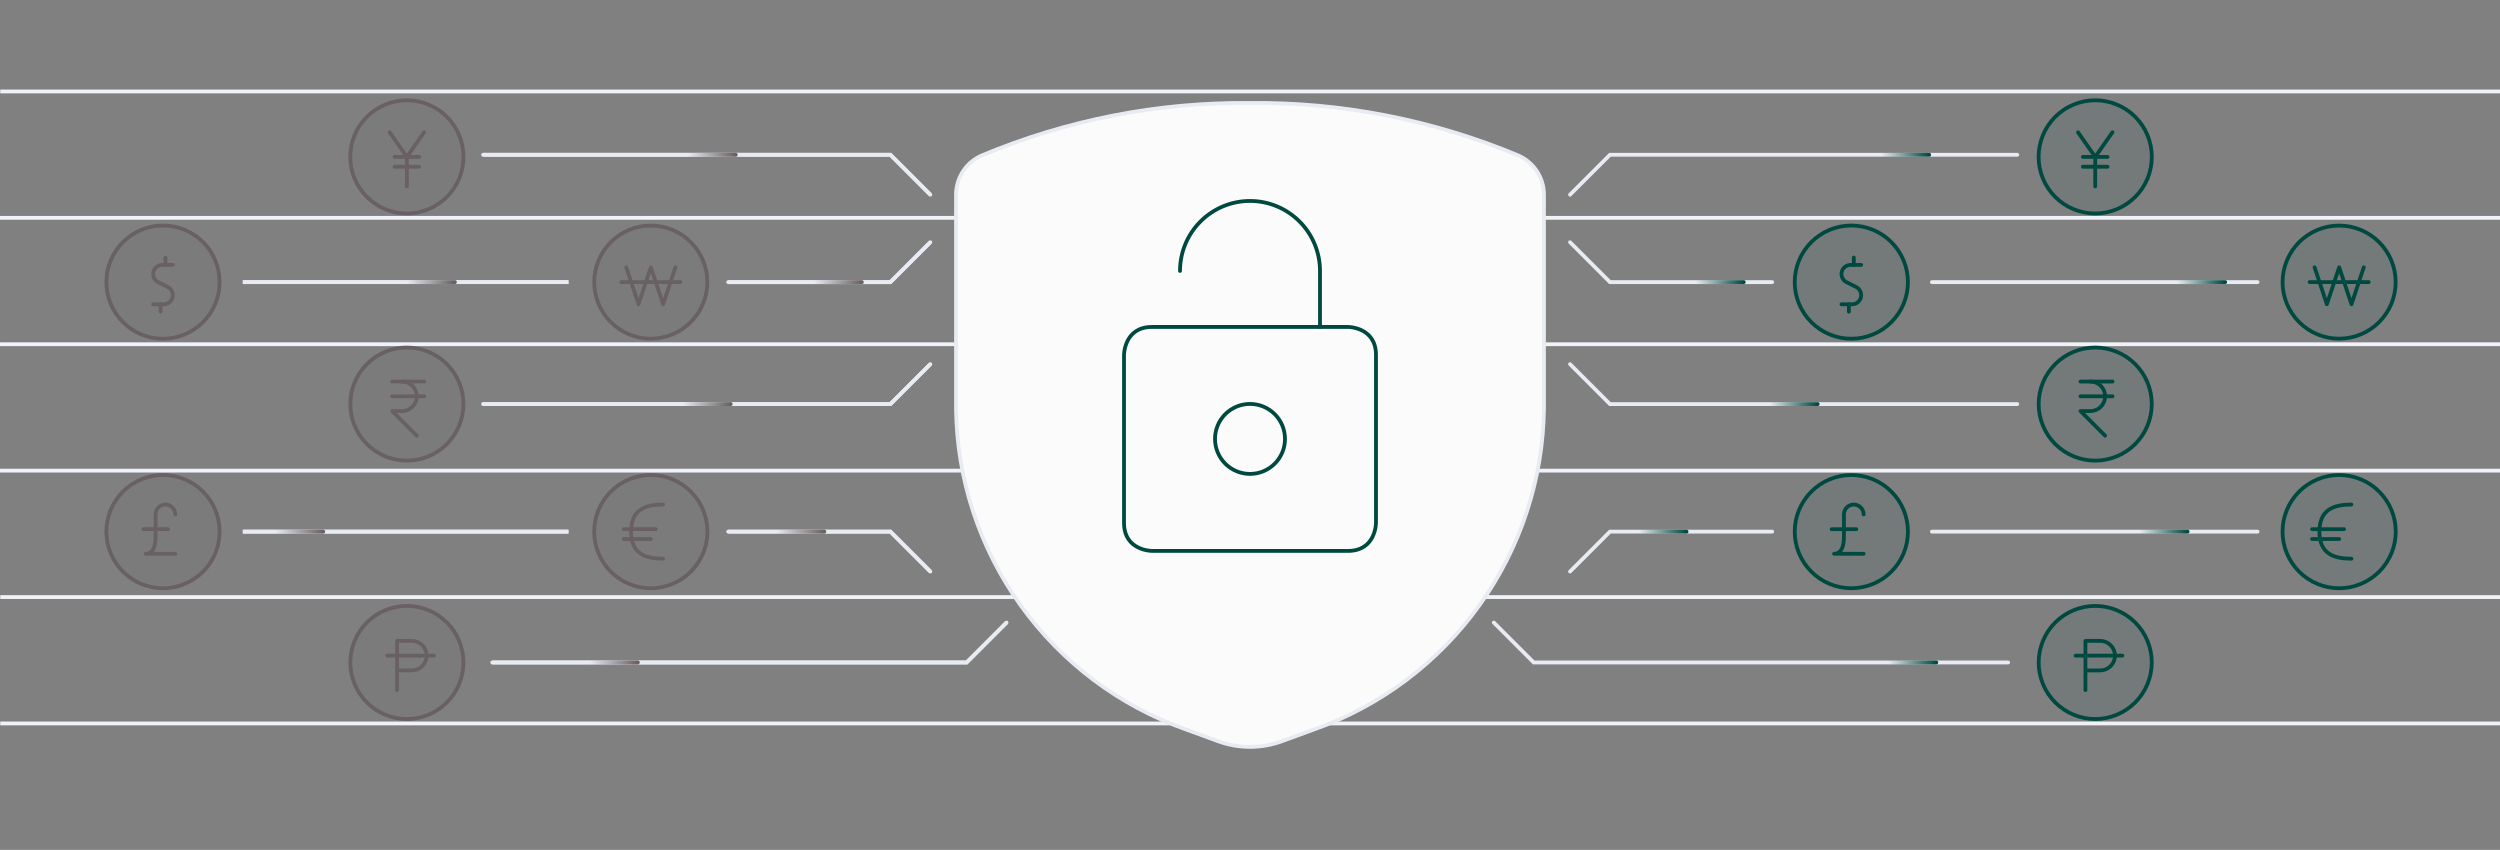 <svg width="656" height="223" viewBox="0 0 656 223" fill="none" xmlns="http://www.w3.org/2000/svg">
<rect x="0" y="0" width="656" height="223" fill="#808080" stroke="none"/>
<g clip-path="url(#clip0_10272_59543)">
<path d="M0.068 24H659.485" stroke="#EFF2F6"/>
<path d="M0.068 57.166H659.485" stroke="#EFF2F6" stroke-linecap="round"/>
<path d="M0.068 90.333H659.485" stroke="#EFF2F6" stroke-linecap="round"/>
<path d="M0.068 123.5H659.485" stroke="#EFF2F6" stroke-linecap="round"/>
<path d="M0.068 156.667H659.485" stroke="#EFF2F6"/>
<path d="M0.068 189.833H659.485" stroke="#EFF2F6"/>
<g clip-path="url(#clip1_10272_59543)">
<path d="M27.914 74.031C27.914 77.971 29.479 81.749 32.265 84.535C35.05 87.321 38.829 88.886 42.768 88.886C46.708 88.886 50.486 87.321 53.272 84.535C56.057 81.749 57.622 77.971 57.622 74.031C57.622 72.081 57.238 70.149 56.492 68.347C55.745 66.545 54.651 64.907 53.272 63.528C51.892 62.149 50.255 61.054 48.453 60.308C46.651 59.562 44.719 59.177 42.768 59.177C40.818 59.177 38.886 59.562 37.084 60.308C35.282 61.054 33.644 62.149 32.265 63.528C30.885 64.907 29.791 66.545 29.045 68.347C28.298 70.149 27.914 72.081 27.914 74.031Z" fill="#686062" fill-opacity="0.15" stroke="#686062" stroke-linecap="round" stroke-linejoin="round"/>
<path d="M45.346 69.51H42.58C42.04 69.51 41.517 69.693 41.094 70.028C40.671 70.362 40.374 70.83 40.25 71.355C40.126 71.88 40.183 72.431 40.411 72.92C40.64 73.408 41.026 73.805 41.509 74.047L44.028 75.307C44.51 75.549 44.897 75.946 45.125 76.434C45.354 76.923 45.41 77.474 45.287 77.999C45.163 78.524 44.865 78.992 44.442 79.326C44.02 79.661 43.496 79.843 42.957 79.844H40.18" stroke="#686062" stroke-linecap="round" stroke-linejoin="round"/>
<path d="M42.122 79.844V81.781" stroke="#686062" stroke-linecap="round" stroke-linejoin="round"/>
<path d="M43.414 67.573V69.51" stroke="#686062" stroke-linecap="round" stroke-linejoin="round"/>
</g>
<g clip-path="url(#clip2_10272_59543)">
<path d="M470.933 74.031C470.933 77.971 472.498 81.749 475.283 84.535C478.069 87.321 481.847 88.886 485.787 88.886C489.726 88.886 493.505 87.321 496.29 84.535C499.076 81.749 500.641 77.971 500.641 74.031C500.641 72.081 500.257 70.149 499.51 68.347C498.764 66.545 497.67 64.907 496.29 63.528C494.911 62.149 493.273 61.054 491.471 60.308C489.669 59.562 487.737 59.177 485.787 59.177C483.836 59.177 481.905 59.562 480.102 60.308C478.3 61.054 476.663 62.149 475.283 63.528C473.904 64.907 472.81 66.545 472.063 68.347C471.317 70.149 470.933 72.081 470.933 74.031Z" fill="#004940" fill-opacity="0.1" stroke="#004940" stroke-linecap="round" stroke-linejoin="round"/>
<path d="M488.368 69.51H485.601C485.062 69.51 484.538 69.693 484.115 70.028C483.693 70.362 483.395 70.83 483.271 71.355C483.147 71.88 483.204 72.431 483.433 72.92C483.661 73.408 484.048 73.805 484.53 74.047L487.049 75.307C487.531 75.549 487.918 75.946 488.147 76.434C488.375 76.923 488.432 77.474 488.308 77.999C488.184 78.524 487.887 78.992 487.464 79.326C487.041 79.661 486.518 79.843 485.978 79.844H483.201" stroke="#004940" stroke-linecap="round" stroke-linejoin="round"/>
<path d="M485.144 79.844V81.781" stroke="#004940" stroke-linecap="round" stroke-linejoin="round"/>
<path d="M486.436 67.573V69.51" stroke="#004940" stroke-linecap="round" stroke-linejoin="round"/>
</g>
<g clip-path="url(#clip3_10272_59543)">
<path d="M27.914 139.5C27.914 143.44 29.479 147.218 32.265 150.004C35.05 152.789 38.829 154.354 42.768 154.354C46.708 154.354 50.486 152.789 53.272 150.004C56.057 147.218 57.622 143.44 57.622 139.5C57.622 137.549 57.238 135.618 56.492 133.816C55.745 132.014 54.651 130.376 53.272 128.997C51.892 127.617 50.255 126.523 48.453 125.777C46.651 125.03 44.719 124.646 42.768 124.646C40.818 124.646 38.886 125.03 37.084 125.777C35.282 126.523 33.644 127.617 32.265 128.997C30.885 130.376 29.791 132.014 29.045 133.816C28.298 135.618 27.914 137.549 27.914 139.5Z" fill="#686062" fill-opacity="0.15" stroke="#686062" stroke-linecap="round" stroke-linejoin="round"/>
<path d="M37.602 138.854H44.06" stroke="#686062" stroke-linecap="round" stroke-linejoin="round"/>
<path d="M45.992 134.979C45.992 134.294 45.72 133.637 45.236 133.153C44.751 132.668 44.094 132.396 43.409 132.396C42.724 132.396 42.067 132.668 41.582 133.153C41.098 133.637 40.825 134.294 40.825 134.979V140.792C40.825 142.932 40.383 145.313 38.242 145.313H45.992" stroke="#686062" stroke-linecap="round" stroke-linejoin="round"/>
</g>
<g clip-path="url(#clip4_10272_59543)">
<path d="M470.936 139.5C470.936 143.44 472.501 147.218 475.286 150.004C478.072 152.789 481.85 154.354 485.79 154.354C489.729 154.354 493.507 152.789 496.293 150.004C499.079 147.218 500.644 143.44 500.644 139.5C500.644 137.549 500.26 135.618 499.513 133.816C498.767 132.014 497.673 130.376 496.293 128.997C494.914 127.617 493.276 126.523 491.474 125.777C489.672 125.03 487.74 124.646 485.79 124.646C483.839 124.646 481.907 125.03 480.105 125.777C478.303 126.523 476.666 127.617 475.286 128.997C473.907 130.376 472.813 132.014 472.066 133.816C471.32 135.618 470.936 137.549 470.936 139.5Z" fill="#004940" fill-opacity="0.1" stroke="#004940" stroke-linecap="round" stroke-linejoin="round"/>
<path d="M480.623 138.854H487.081" stroke="#004940" stroke-linecap="round" stroke-linejoin="round"/>
<path d="M489.014 134.979C489.014 134.294 488.741 133.637 488.257 133.153C487.773 132.668 487.115 132.396 486.43 132.396C485.745 132.396 485.088 132.668 484.604 133.153C484.119 133.637 483.847 134.294 483.847 134.979V140.792C483.847 142.932 483.404 145.313 481.264 145.313H489.014" stroke="#004940" stroke-linecap="round" stroke-linejoin="round"/>
</g>
<g clip-path="url(#clip5_10272_59543)">
<path d="M155.914 139.5C155.914 143.44 157.479 147.218 160.265 150.004C163.05 152.789 166.829 154.354 170.768 154.354C174.708 154.354 178.486 152.789 181.272 150.004C184.057 147.218 185.622 143.44 185.622 139.5C185.622 137.549 185.238 135.618 184.492 133.816C183.745 132.014 182.651 130.376 181.272 128.997C179.892 127.617 178.255 126.523 176.453 125.777C174.65 125.03 172.719 124.646 170.768 124.646C168.818 124.646 166.886 125.03 165.084 125.777C163.282 126.523 161.644 127.617 160.265 128.997C158.885 130.376 157.791 132.014 157.045 133.816C156.298 135.618 155.914 137.549 155.914 139.5Z" fill="#686062" fill-opacity="0.15" stroke="#686062" stroke-linecap="round" stroke-linejoin="round"/>
<path d="M173.992 146.604C169.354 146.604 165.596 145.313 165.596 139.5C165.596 133.688 169.354 132.396 173.992 132.396" stroke="#686062" stroke-linecap="round" stroke-linejoin="round"/>
<path d="M163.664 141.438H170.768" stroke="#686062" stroke-linecap="round" stroke-linejoin="round"/>
<path d="M163.664 138.854H172.06" stroke="#686062" stroke-linecap="round" stroke-linejoin="round"/>
</g>
<g clip-path="url(#clip6_10272_59543)">
<path d="M598.936 139.5C598.936 143.44 600.501 147.218 603.286 150.004C606.072 152.789 609.85 154.354 613.79 154.354C617.729 154.354 621.507 152.789 624.293 150.004C627.079 147.218 628.644 143.44 628.644 139.5C628.644 137.549 628.26 135.618 627.513 133.816C626.767 132.014 625.673 130.376 624.293 128.997C622.914 127.617 621.276 126.523 619.474 125.777C617.672 125.03 615.74 124.646 613.79 124.646C611.839 124.646 609.907 125.03 608.105 125.777C606.303 126.523 604.666 127.617 603.286 128.997C601.907 130.376 600.813 132.014 600.066 133.816C599.32 135.618 598.936 137.549 598.936 139.5Z" fill="#004940" fill-opacity="0.1" stroke="#004940" stroke-linecap="round" stroke-linejoin="round"/>
<path d="M617.013 146.604C612.376 146.604 608.617 145.313 608.617 139.5C608.617 133.688 612.376 132.396 617.013 132.396" stroke="#004940" stroke-linecap="round" stroke-linejoin="round"/>
<path d="M606.686 141.438H613.79" stroke="#004940" stroke-linecap="round" stroke-linejoin="round"/>
<path d="M606.686 138.854H615.081" stroke="#004940" stroke-linecap="round" stroke-linejoin="round"/>
</g>
<g clip-path="url(#clip7_10272_59543)">
<path d="M91.908 41.167C91.908 43.117 92.292 45.049 93.039 46.851C93.785 48.653 94.88 50.291 96.259 51.67C97.638 53.05 99.276 54.144 101.078 54.89C102.88 55.637 104.812 56.021 106.762 56.021C108.713 56.021 110.645 55.637 112.447 54.89C114.249 54.144 115.887 53.05 117.266 51.67C118.645 50.291 119.739 48.653 120.486 46.851C121.232 45.049 121.617 43.117 121.617 41.167C121.617 39.216 121.232 37.284 120.486 35.482C119.739 33.68 118.645 32.042 117.266 30.663C115.887 29.284 114.249 28.19 112.447 27.443C110.645 26.697 108.713 26.312 106.762 26.312C104.812 26.312 102.88 26.697 101.078 27.443C99.276 28.19 97.638 29.284 96.259 30.663C94.88 32.042 93.785 33.68 93.039 35.482C92.292 37.284 91.908 39.216 91.908 41.167Z" fill="#686062" fill-opacity="0.15" stroke="#686062" stroke-linecap="round" stroke-linejoin="round"/>
<path d="M106.763 41.166V48.916" stroke="#686062" stroke-linecap="round" stroke-linejoin="round"/>
<path d="M111.283 34.709L106.762 41.167L102.241 34.709" stroke="#686062" stroke-linecap="round" stroke-linejoin="round"/>
<path d="M103.533 41.166H109.992" stroke="#686062" stroke-linecap="round" stroke-linejoin="round"/>
<path d="M103.533 43.75H109.992" stroke="#686062" stroke-linecap="round" stroke-linejoin="round"/>
</g>
<g clip-path="url(#clip8_10272_59543)">
<path d="M534.93 41.167C534.93 43.117 535.314 45.049 536.06 46.851C536.807 48.653 537.901 50.291 539.28 51.67C540.66 53.05 542.297 54.144 544.099 54.89C545.902 55.637 547.833 56.021 549.784 56.021C551.735 56.021 553.666 55.637 555.468 54.89C557.27 54.144 558.908 53.05 560.287 51.67C561.667 50.291 562.761 48.653 563.507 46.851C564.254 45.049 564.638 43.117 564.638 41.167C564.638 39.216 564.254 37.284 563.507 35.482C562.761 33.68 561.667 32.042 560.287 30.663C558.908 29.284 557.27 28.19 555.468 27.443C553.666 26.697 551.735 26.312 549.784 26.312C547.833 26.312 545.902 26.697 544.099 27.443C542.297 28.19 540.66 29.284 539.28 30.663C537.901 32.042 536.807 33.68 536.06 35.482C535.314 37.284 534.93 39.216 534.93 41.167Z" fill="#004940" fill-opacity="0.1" stroke="#004940" stroke-linecap="round" stroke-linejoin="round"/>
<path d="M549.784 41.166V48.916" stroke="#004940" stroke-linecap="round" stroke-linejoin="round"/>
<path d="M554.304 34.709L549.784 41.167L545.263 34.709" stroke="#004940" stroke-linecap="round" stroke-linejoin="round"/>
<path d="M546.555 41.166H553.013" stroke="#004940" stroke-linecap="round" stroke-linejoin="round"/>
<path d="M546.555 43.75H553.013" stroke="#004940" stroke-linecap="round" stroke-linejoin="round"/>
</g>
<g clip-path="url(#clip9_10272_59543)">
<path d="M91.924 173.833C91.924 175.781 92.308 177.711 93.053 179.511C93.799 181.312 94.892 182.947 96.27 184.325C97.648 185.703 99.284 186.796 101.084 187.542C102.884 188.288 104.814 188.671 106.762 188.671C108.711 188.671 110.641 188.288 112.441 187.542C114.241 186.796 115.877 185.703 117.255 184.325C118.633 182.947 119.726 181.312 120.472 179.511C121.217 177.711 121.601 175.781 121.601 173.833C121.601 171.884 121.217 169.955 120.472 168.154C119.726 166.354 118.633 164.718 117.255 163.34C115.877 161.962 114.241 160.869 112.441 160.124C110.641 159.378 108.711 158.994 106.762 158.994C104.814 158.994 102.884 159.378 101.084 160.124C99.284 160.869 97.648 161.962 96.27 163.34C94.892 164.718 93.799 166.354 93.053 168.154C92.308 169.955 91.924 171.884 91.924 173.833Z" fill="#686062" fill-opacity="0.15" stroke="#686062" stroke-linecap="round" stroke-linejoin="round"/>
<path d="M104.195 181.082V168.165H108.07C109.098 168.165 110.084 168.573 110.81 169.3C111.537 170.027 111.945 171.012 111.945 172.04C111.945 173.068 111.537 174.053 110.81 174.78C110.084 175.507 109.098 175.915 108.07 175.915H104.195" stroke="#686062" stroke-linecap="round" stroke-linejoin="round"/>
<path d="M101.611 172.04H113.882" stroke="#686062" stroke-linecap="round" stroke-linejoin="round"/>
</g>
<g clip-path="url(#clip10_10272_59543)">
<path d="M534.945 173.833C534.945 175.781 535.329 177.711 536.075 179.511C536.821 181.312 537.914 182.947 539.291 184.325C540.669 185.703 542.305 186.796 544.105 187.542C545.906 188.288 547.835 188.671 549.784 188.671C551.733 188.671 553.662 188.288 555.462 187.542C557.263 186.796 558.899 185.703 560.276 184.325C561.654 182.947 562.747 181.312 563.493 179.511C564.239 177.711 564.623 175.781 564.623 173.833C564.623 171.884 564.239 169.955 563.493 168.154C562.747 166.354 561.654 164.718 560.276 163.34C558.899 161.962 557.263 160.869 555.462 160.124C553.662 159.378 551.733 158.994 549.784 158.994C547.835 158.994 545.906 159.378 544.105 160.124C542.305 160.869 540.669 161.962 539.291 163.34C537.914 164.718 536.821 166.354 536.075 168.154C535.329 169.955 534.945 171.884 534.945 173.833Z" fill="#004940" fill-opacity="0.1" stroke="#004940" stroke-linecap="round" stroke-linejoin="round"/>
<path d="M547.217 181.082V168.165H551.092C552.12 168.165 553.105 168.573 553.832 169.3C554.559 170.027 554.967 171.012 554.967 172.04C554.967 173.068 554.559 174.053 553.832 174.78C553.105 175.507 552.12 175.915 551.092 175.915H547.217" stroke="#004940" stroke-linecap="round" stroke-linejoin="round"/>
<path d="M544.633 172.04H556.904" stroke="#004940" stroke-linecap="round" stroke-linejoin="round"/>
</g>
<path d="M91.924 106.031C91.924 107.98 92.308 109.909 93.053 111.71C93.799 113.51 94.892 115.146 96.27 116.524C97.648 117.901 99.284 118.994 101.084 119.74C102.884 120.486 104.814 120.87 106.762 120.87C108.711 120.87 110.641 120.486 112.441 119.74C114.241 118.994 115.877 117.901 117.255 116.524C118.633 115.146 119.726 113.51 120.472 111.71C121.217 109.909 121.601 107.98 121.601 106.031C121.601 104.082 121.217 102.153 120.472 100.353C119.726 98.552 118.633 96.916 117.255 95.538C115.877 94.161 114.241 93.068 112.441 92.322C110.641 91.576 108.711 91.192 106.762 91.192C104.814 91.192 102.884 91.576 101.084 92.322C99.284 93.068 97.648 94.161 96.27 95.538C94.892 96.916 93.799 98.552 93.053 100.353C92.308 102.153 91.924 104.082 91.924 106.031Z" fill="#686062" fill-opacity="0.15" stroke="#686062" stroke-linecap="round" stroke-linejoin="round"/>
<path d="M102.903 100.118H111.299" stroke="#686062" stroke-linecap="round" stroke-linejoin="round"/>
<path d="M102.903 103.992H111.299" stroke="#686062" stroke-linecap="round" stroke-linejoin="round"/>
<path d="M105.487 100.118C106.514 100.118 107.5 100.526 108.227 101.253C108.953 101.98 109.362 102.965 109.362 103.993C109.362 105.021 108.953 106.006 108.227 106.733C107.5 107.46 106.514 107.868 105.487 107.868H102.903L109.362 114.326" stroke="#686062" stroke-linecap="round" stroke-linejoin="round"/>
<path d="M534.945 106.031C534.945 107.98 535.329 109.909 536.075 111.71C536.821 113.51 537.914 115.146 539.291 116.524C540.669 117.901 542.305 118.994 544.105 119.74C545.906 120.486 547.835 120.87 549.784 120.87C551.733 120.87 553.662 120.486 555.462 119.74C557.263 118.994 558.899 117.901 560.276 116.524C561.654 115.146 562.747 113.51 563.493 111.71C564.239 109.909 564.623 107.98 564.623 106.031C564.623 104.082 564.239 102.153 563.493 100.353C562.747 98.552 561.654 96.916 560.276 95.538C558.899 94.161 557.263 93.068 555.462 92.322C553.662 91.576 551.733 91.192 549.784 91.192C547.835 91.192 545.906 91.576 544.105 92.322C542.305 93.068 540.669 94.161 539.291 95.538C537.914 96.916 536.821 98.552 536.075 100.353C535.329 102.153 534.945 104.082 534.945 106.031Z" fill="#004940" fill-opacity="0.1" stroke="#004940" stroke-linecap="round" stroke-linejoin="round"/>
<path d="M545.925 100.118H554.321" stroke="#004940" stroke-linecap="round" stroke-linejoin="round"/>
<path d="M545.925 103.992H554.321" stroke="#004940" stroke-linecap="round" stroke-linejoin="round"/>
<path d="M548.508 100.118C549.536 100.118 550.521 100.526 551.248 101.253C551.975 101.98 552.383 102.965 552.383 103.993C552.383 105.021 551.975 106.006 551.248 106.733C550.521 107.46 549.536 107.868 548.508 107.868H545.925L552.383 114.326" stroke="#004940" stroke-linecap="round" stroke-linejoin="round"/>
<g clip-path="url(#clip11_10272_59543)">
<path d="M155.924 74.031C155.924 75.98 156.308 77.909 157.053 79.71C157.799 81.51 158.892 83.146 160.27 84.524C161.648 85.901 163.284 86.995 165.084 87.74C166.884 88.486 168.814 88.87 170.762 88.87C172.711 88.87 174.641 88.486 176.441 87.74C178.241 86.995 179.877 85.901 181.255 84.524C182.633 83.146 183.726 81.51 184.472 79.71C185.217 77.909 185.601 75.98 185.601 74.031C185.601 72.082 185.217 70.153 184.472 68.353C183.726 66.552 182.633 64.916 181.255 63.538C179.877 62.161 178.241 61.068 176.441 60.322C174.641 59.576 172.711 59.192 170.762 59.192C168.814 59.192 166.884 59.576 165.084 60.322C163.284 61.068 161.648 62.161 160.27 63.538C158.892 64.916 157.799 66.552 157.053 68.353C156.308 70.153 155.924 72.082 155.924 74.031Z" fill="#686062" fill-opacity="0.15" stroke="#686062" stroke-linecap="round" stroke-linejoin="round"/>
<path d="M177.237 70.141L174.008 79.828L170.779 70.141L167.549 79.828L164.32 70.141" stroke="#686062" stroke-linecap="round" stroke-linejoin="round"/>
<path d="M163.028 74.016H178.528" stroke="#686062" stroke-linecap="round" stroke-linejoin="round"/>
</g>
<g clip-path="url(#clip12_10272_59543)">
<path d="M598.945 74.031C598.945 75.98 599.329 77.909 600.075 79.71C600.821 81.51 601.914 83.146 603.291 84.524C604.669 85.901 606.305 86.995 608.105 87.74C609.906 88.486 611.835 88.87 613.784 88.87C615.733 88.87 617.662 88.486 619.462 87.74C621.263 86.995 622.899 85.901 624.276 84.524C625.654 83.146 626.747 81.51 627.493 79.71C628.239 77.909 628.623 75.98 628.623 74.031C628.623 72.082 628.239 70.153 627.493 68.353C626.747 66.552 625.654 64.916 624.276 63.538C622.899 62.161 621.263 61.068 619.462 60.322C617.662 59.576 615.733 59.192 613.784 59.192C611.835 59.192 609.906 59.576 608.105 60.322C606.305 61.068 604.669 62.161 603.291 63.538C601.914 64.916 600.821 66.552 600.075 68.353C599.329 70.153 598.945 72.082 598.945 74.031Z" fill="#004940" fill-opacity="0.1" stroke="#004940" stroke-linecap="round" stroke-linejoin="round"/>
<path d="M620.258 70.141L617.029 79.828L613.8 70.141L610.571 79.828L607.342 70.141" stroke="#004940" stroke-linecap="round" stroke-linejoin="round"/>
<path d="M606.05 74.016H621.55" stroke="#004940" stroke-linecap="round" stroke-linejoin="round"/>
</g>
<path d="M250.863 51.039V107.166C251.076 125.708 256.983 143.736 267.784 158.809C278.586 173.881 293.76 185.268 311.25 191.428L319.478 194.44C324.973 196.496 331.027 196.496 336.522 194.44L344.75 191.428C362.24 185.268 377.414 173.881 388.216 158.809C399.017 143.736 404.924 125.708 405.137 107.166V51.039C405.126 48.845 404.473 46.702 403.259 44.875C402.045 43.047 400.323 41.615 398.305 40.755C376.044 31.454 352.124 26.78 328 27.017C303.876 26.78 279.956 31.454 257.695 40.755C255.677 41.615 253.955 43.047 252.741 44.875C251.527 46.702 250.874 48.845 250.863 51.039Z" fill="#FBFBFC" stroke="#E8ECF2" stroke-linecap="round" stroke-linejoin="round"/>
<path d="M302.288 85.788H353.712C353.712 85.788 361.059 85.788 361.059 93.134V137.212C361.059 137.212 361.059 144.558 353.712 144.558H302.288C302.288 144.558 294.941 144.558 294.941 137.212V93.134C294.941 93.134 294.941 85.788 302.288 85.788Z" stroke="#004940" stroke-linecap="round" stroke-linejoin="round"/>
<path d="M318.817 115.173C318.817 117.609 319.785 119.944 321.507 121.666C323.229 123.389 325.565 124.356 328 124.356C330.436 124.356 332.772 123.389 334.494 121.666C336.216 119.944 337.183 117.609 337.183 115.173C337.183 112.738 336.216 110.402 334.494 108.68C332.772 106.958 330.436 105.99 328 105.99C325.565 105.99 323.229 106.958 321.507 108.68C319.785 110.402 318.817 112.738 318.817 115.173Z" stroke="#004940" stroke-linecap="round" stroke-linejoin="round"/>
<path d="M346.366 85.788V71.095C346.366 66.224 344.431 61.553 340.986 58.108C337.542 54.664 332.871 52.729 328 52.729C323.129 52.729 318.457 54.664 315.013 58.108C311.569 61.553 309.634 66.224 309.634 71.095" stroke="#004940" stroke-linecap="round" stroke-linejoin="round"/>
<path d="M126.763 40.616H233.645L244.118 51.089" stroke="#E8ECF2"/>
<path d="M129.16 173.833H253.644L264.117 163.36" stroke="#E8ECF2"/>
<path d="M126.763 106.031H233.645L244.118 95.558" stroke="#E8ECF2"/>
<path d="M191.076 74.031H233.645L244.118 63.558" stroke="#E8ECF2"/>
<path d="M191.076 139.5H233.645L244.118 149.973" stroke="#E8ECF2"/>
<path d="M63.718 139.5H149.161" stroke="#E8ECF2"/>
<path d="M63.718 74.031H149.161" stroke="#E8ECF2"/>
<path d="M180.456 40.616H193.069" stroke="url(#paint0_linear_10272_59543)" stroke-linecap="round"/>
<path d="M213.543 74.031H226.156" stroke="url(#paint1_linear_10272_59543)" stroke-linecap="round"/>
<path d="M106.763 74.031H119.376" stroke="url(#paint2_linear_10272_59543)" stroke-linecap="round"/>
<path d="M179.134 106.031H191.747" stroke="url(#paint3_linear_10272_59543)" stroke-linecap="round"/>
<path d="M203.689 139.5H216.303" stroke="url(#paint4_linear_10272_59543)" stroke-linecap="round"/>
<path d="M154.763 173.833H167.376" stroke="url(#paint5_linear_10272_59543)" stroke-linecap="round"/>
<path d="M72.212 139.5H84.825" stroke="url(#paint6_linear_10272_59543)" stroke-linecap="round"/>
<path d="M126.763 40.616H233.645L244.118 51.089" stroke="#E8ECF2" stroke-linecap="round"/>
<path d="M529.333 40.616H422.451L411.978 51.089" stroke="#E8ECF2" stroke-linecap="round"/>
<path d="M129.16 173.833H253.644L264.117 163.36" stroke="#E8ECF2" stroke-linecap="round"/>
<path d="M526.936 173.833H402.452L391.979 163.36" stroke="#E8ECF2" stroke-linecap="round"/>
<path d="M126.763 106.031H233.645L244.118 95.558" stroke="#E8ECF2" stroke-linecap="round"/>
<path d="M529.333 106.031H422.451L411.978 95.558" stroke="#E8ECF2" stroke-linecap="round"/>
<path d="M191.076 74.031H233.645L244.118 63.558" stroke="#E8ECF2" stroke-linecap="round"/>
<path d="M465.02 74.031H422.451L411.978 63.558" stroke="#E8ECF2" stroke-linecap="round"/>
<path d="M191.076 139.5H233.645L244.118 149.973" stroke="#E8ECF2" stroke-linecap="round"/>
<path d="M465.02 139.5H422.451L411.978 149.973" stroke="#E8ECF2" stroke-linecap="round"/>
<path d="M63.718 139.5H149.161" stroke="#E8ECF2"/>
<path d="M592.378 139.5H506.935" stroke="#E8ECF2" stroke-linecap="round"/>
<path d="M63.718 74.031H149.161" stroke="#E8ECF2"/>
<path d="M592.378 74.031H506.935" stroke="#E8ECF2" stroke-linecap="round"/>
<path d="M180.456 40.616H193.069" stroke="url(#paint7_linear_10272_59543)" stroke-linecap="round"/>
<path d="M493.605 40.616H506.219" stroke="url(#paint8_linear_10272_59543)" stroke-linecap="round"/>
<path d="M213.543 74.031H226.156" stroke="url(#paint9_linear_10272_59543)" stroke-linecap="round"/>
<path d="M571.271 74.031H583.884" stroke="url(#paint10_linear_10272_59543)" stroke-linecap="round"/>
<path d="M106.763 74.031H119.376" stroke="url(#paint11_linear_10272_59543)" stroke-linecap="round"/>
<path d="M444.95 74.031H457.563" stroke="url(#paint12_linear_10272_59543)" stroke-linecap="round"/>
<path d="M179.134 106.031H191.747" stroke="url(#paint13_linear_10272_59543)" stroke-linecap="round"/>
<path d="M464.349 106.031L476.962 106.031" stroke="url(#paint14_linear_10272_59543)" stroke-linecap="round"/>
<path d="M203.689 139.5H216.303" stroke="url(#paint15_linear_10272_59543)" stroke-linecap="round"/>
<path d="M561.417 139.5H574.03" stroke="url(#paint16_linear_10272_59543)" stroke-linecap="round"/>
<path d="M154.763 173.833H167.376" stroke="url(#paint17_linear_10272_59543)" stroke-linecap="round"/>
<path d="M495.478 173.833H508.091" stroke="url(#paint18_linear_10272_59543)" stroke-linecap="round"/>
<path d="M72.212 139.5H84.825" stroke="url(#paint19_linear_10272_59543)" stroke-linecap="round"/>
<path d="M429.939 139.5H442.553" stroke="url(#paint20_linear_10272_59543)" stroke-linecap="round"/>
</g>
<defs>
<linearGradient id="paint0_linear_10272_59543" x1="180.456" y1="41.116" x2="193.069" y2="41.116" gradientUnits="userSpaceOnUse">
<stop stop-color="#686062" stop-opacity="0"/>
<stop offset="1" stop-color="#686062"/>
</linearGradient>
<linearGradient id="paint1_linear_10272_59543" x1="213.543" y1="74.531" x2="226.156" y2="74.531" gradientUnits="userSpaceOnUse">
<stop stop-color="#686062" stop-opacity="0"/>
<stop offset="1" stop-color="#686062"/>
</linearGradient>
<linearGradient id="paint2_linear_10272_59543" x1="106.763" y1="74.531" x2="119.376" y2="74.531" gradientUnits="userSpaceOnUse">
<stop stop-color="#686062" stop-opacity="0"/>
<stop offset="1" stop-color="#686062"/>
</linearGradient>
<linearGradient id="paint3_linear_10272_59543" x1="179.134" y1="106.531" x2="191.747" y2="106.531" gradientUnits="userSpaceOnUse">
<stop stop-color="#686062" stop-opacity="0"/>
<stop offset="1" stop-color="#686062"/>
</linearGradient>
<linearGradient id="paint4_linear_10272_59543" x1="203.689" y1="140" x2="216.303" y2="140" gradientUnits="userSpaceOnUse">
<stop stop-color="#686062" stop-opacity="0"/>
<stop offset="1" stop-color="#686062"/>
</linearGradient>
<linearGradient id="paint5_linear_10272_59543" x1="154.763" y1="174.333" x2="167.376" y2="174.333" gradientUnits="userSpaceOnUse">
<stop stop-color="#686062" stop-opacity="0"/>
<stop offset="1" stop-color="#686062"/>
</linearGradient>
<linearGradient id="paint6_linear_10272_59543" x1="72.212" y1="140" x2="84.825" y2="140" gradientUnits="userSpaceOnUse">
<stop stop-color="#686062" stop-opacity="0"/>
<stop offset="1" stop-color="#686062"/>
</linearGradient>
<linearGradient id="paint7_linear_10272_59543" x1="180.456" y1="41.116" x2="193.069" y2="41.116" gradientUnits="userSpaceOnUse">
<stop stop-color="#686062" stop-opacity="0"/>
<stop offset="1" stop-color="#686062"/>
</linearGradient>
<linearGradient id="paint8_linear_10272_59543" x1="493.605" y1="41.116" x2="506.219" y2="41.116" gradientUnits="userSpaceOnUse">
<stop stop-color="#004940" stop-opacity="0"/>
<stop offset="1" stop-color="#004940"/>
</linearGradient>
<linearGradient id="paint9_linear_10272_59543" x1="213.543" y1="74.531" x2="226.156" y2="74.531" gradientUnits="userSpaceOnUse">
<stop stop-color="#686062" stop-opacity="0"/>
<stop offset="1" stop-color="#686062"/>
</linearGradient>
<linearGradient id="paint10_linear_10272_59543" x1="571.271" y1="74.531" x2="583.884" y2="74.531" gradientUnits="userSpaceOnUse">
<stop stop-color="#004940" stop-opacity="0"/>
<stop offset="1" stop-color="#004940"/>
</linearGradient>
<linearGradient id="paint11_linear_10272_59543" x1="106.763" y1="74.531" x2="119.376" y2="74.531" gradientUnits="userSpaceOnUse">
<stop stop-color="#686062" stop-opacity="0"/>
<stop offset="1" stop-color="#686062"/>
</linearGradient>
<linearGradient id="paint12_linear_10272_59543" x1="444.95" y1="74.531" x2="457.563" y2="74.531" gradientUnits="userSpaceOnUse">
<stop stop-color="#004940" stop-opacity="0"/>
<stop offset="1" stop-color="#004940"/>
</linearGradient>
<linearGradient id="paint13_linear_10272_59543" x1="179.134" y1="106.531" x2="191.747" y2="106.531" gradientUnits="userSpaceOnUse">
<stop stop-color="#686062" stop-opacity="0"/>
<stop offset="1" stop-color="#686062"/>
</linearGradient>
<linearGradient id="paint14_linear_10272_59543" x1="464.349" y1="105.531" x2="476.962" y2="105.531" gradientUnits="userSpaceOnUse">
<stop stop-color="#004940" stop-opacity="0"/>
<stop offset="1" stop-color="#004940"/>
</linearGradient>
<linearGradient id="paint15_linear_10272_59543" x1="203.689" y1="140" x2="216.303" y2="140" gradientUnits="userSpaceOnUse">
<stop stop-color="#686062" stop-opacity="0"/>
<stop offset="1" stop-color="#686062"/>
</linearGradient>
<linearGradient id="paint16_linear_10272_59543" x1="561.417" y1="140" x2="574.03" y2="140" gradientUnits="userSpaceOnUse">
<stop stop-color="#004940" stop-opacity="0"/>
<stop offset="1" stop-color="#004940"/>
</linearGradient>
<linearGradient id="paint17_linear_10272_59543" x1="154.763" y1="174.333" x2="167.376" y2="174.333" gradientUnits="userSpaceOnUse">
<stop stop-color="#686062" stop-opacity="0"/>
<stop offset="1" stop-color="#686062"/>
</linearGradient>
<linearGradient id="paint18_linear_10272_59543" x1="495.478" y1="174.333" x2="508.091" y2="174.333" gradientUnits="userSpaceOnUse">
<stop stop-color="#004940" stop-opacity="0"/>
<stop offset="1" stop-color="#004940"/>
</linearGradient>
<linearGradient id="paint19_linear_10272_59543" x1="72.212" y1="140" x2="84.825" y2="140" gradientUnits="userSpaceOnUse">
<stop stop-color="#686062" stop-opacity="0"/>
<stop offset="1" stop-color="#686062"/>
</linearGradient>
<linearGradient id="paint20_linear_10272_59543" x1="429.939" y1="140" x2="442.553" y2="140" gradientUnits="userSpaceOnUse">
<stop stop-color="#004940" stop-opacity="0"/>
<stop offset="1" stop-color="#004940"/>
</linearGradient>
<clipPath id="clip0_10272_59543">
<rect width="656" height="223" fill="white"/>
</clipPath>
<clipPath id="clip1_10272_59543">
<rect width="32" height="32" fill="white" transform="translate(26.763 58.031)"/>
</clipPath>
<clipPath id="clip2_10272_59543">
<rect width="32" height="32" fill="white" transform="translate(469.784 58.031)"/>
</clipPath>
<clipPath id="clip3_10272_59543">
<rect width="32" height="32" fill="white" transform="translate(26.763 123.5)"/>
</clipPath>
<clipPath id="clip4_10272_59543">
<rect width="32" height="32" fill="white" transform="translate(469.784 123.5)"/>
</clipPath>
<clipPath id="clip5_10272_59543">
<rect width="32" height="32" fill="white" transform="translate(154.763 123.5)"/>
</clipPath>
<clipPath id="clip6_10272_59543">
<rect width="32" height="32" fill="white" transform="translate(597.784 123.5)"/>
</clipPath>
<clipPath id="clip7_10272_59543">
<rect width="32" height="32" fill="white" transform="translate(90.763 25.166)"/>
</clipPath>
<clipPath id="clip8_10272_59543">
<rect width="32" height="32" fill="white" transform="translate(533.784 25.166)"/>
</clipPath>
<clipPath id="clip9_10272_59543">
<rect width="32" height="32" fill="white" transform="translate(90.763 157.833)"/>
</clipPath>
<clipPath id="clip10_10272_59543">
<rect width="32" height="32" fill="white" transform="translate(533.784 157.833)"/>
</clipPath>
<clipPath id="clip11_10272_59543">
<rect width="32" height="32" fill="white" transform="translate(154.763 58.031)"/>
</clipPath>
<clipPath id="clip12_10272_59543">
<rect width="32" height="32" fill="white" transform="translate(597.784 58.031)"/>
</clipPath>
</defs>
</svg>
